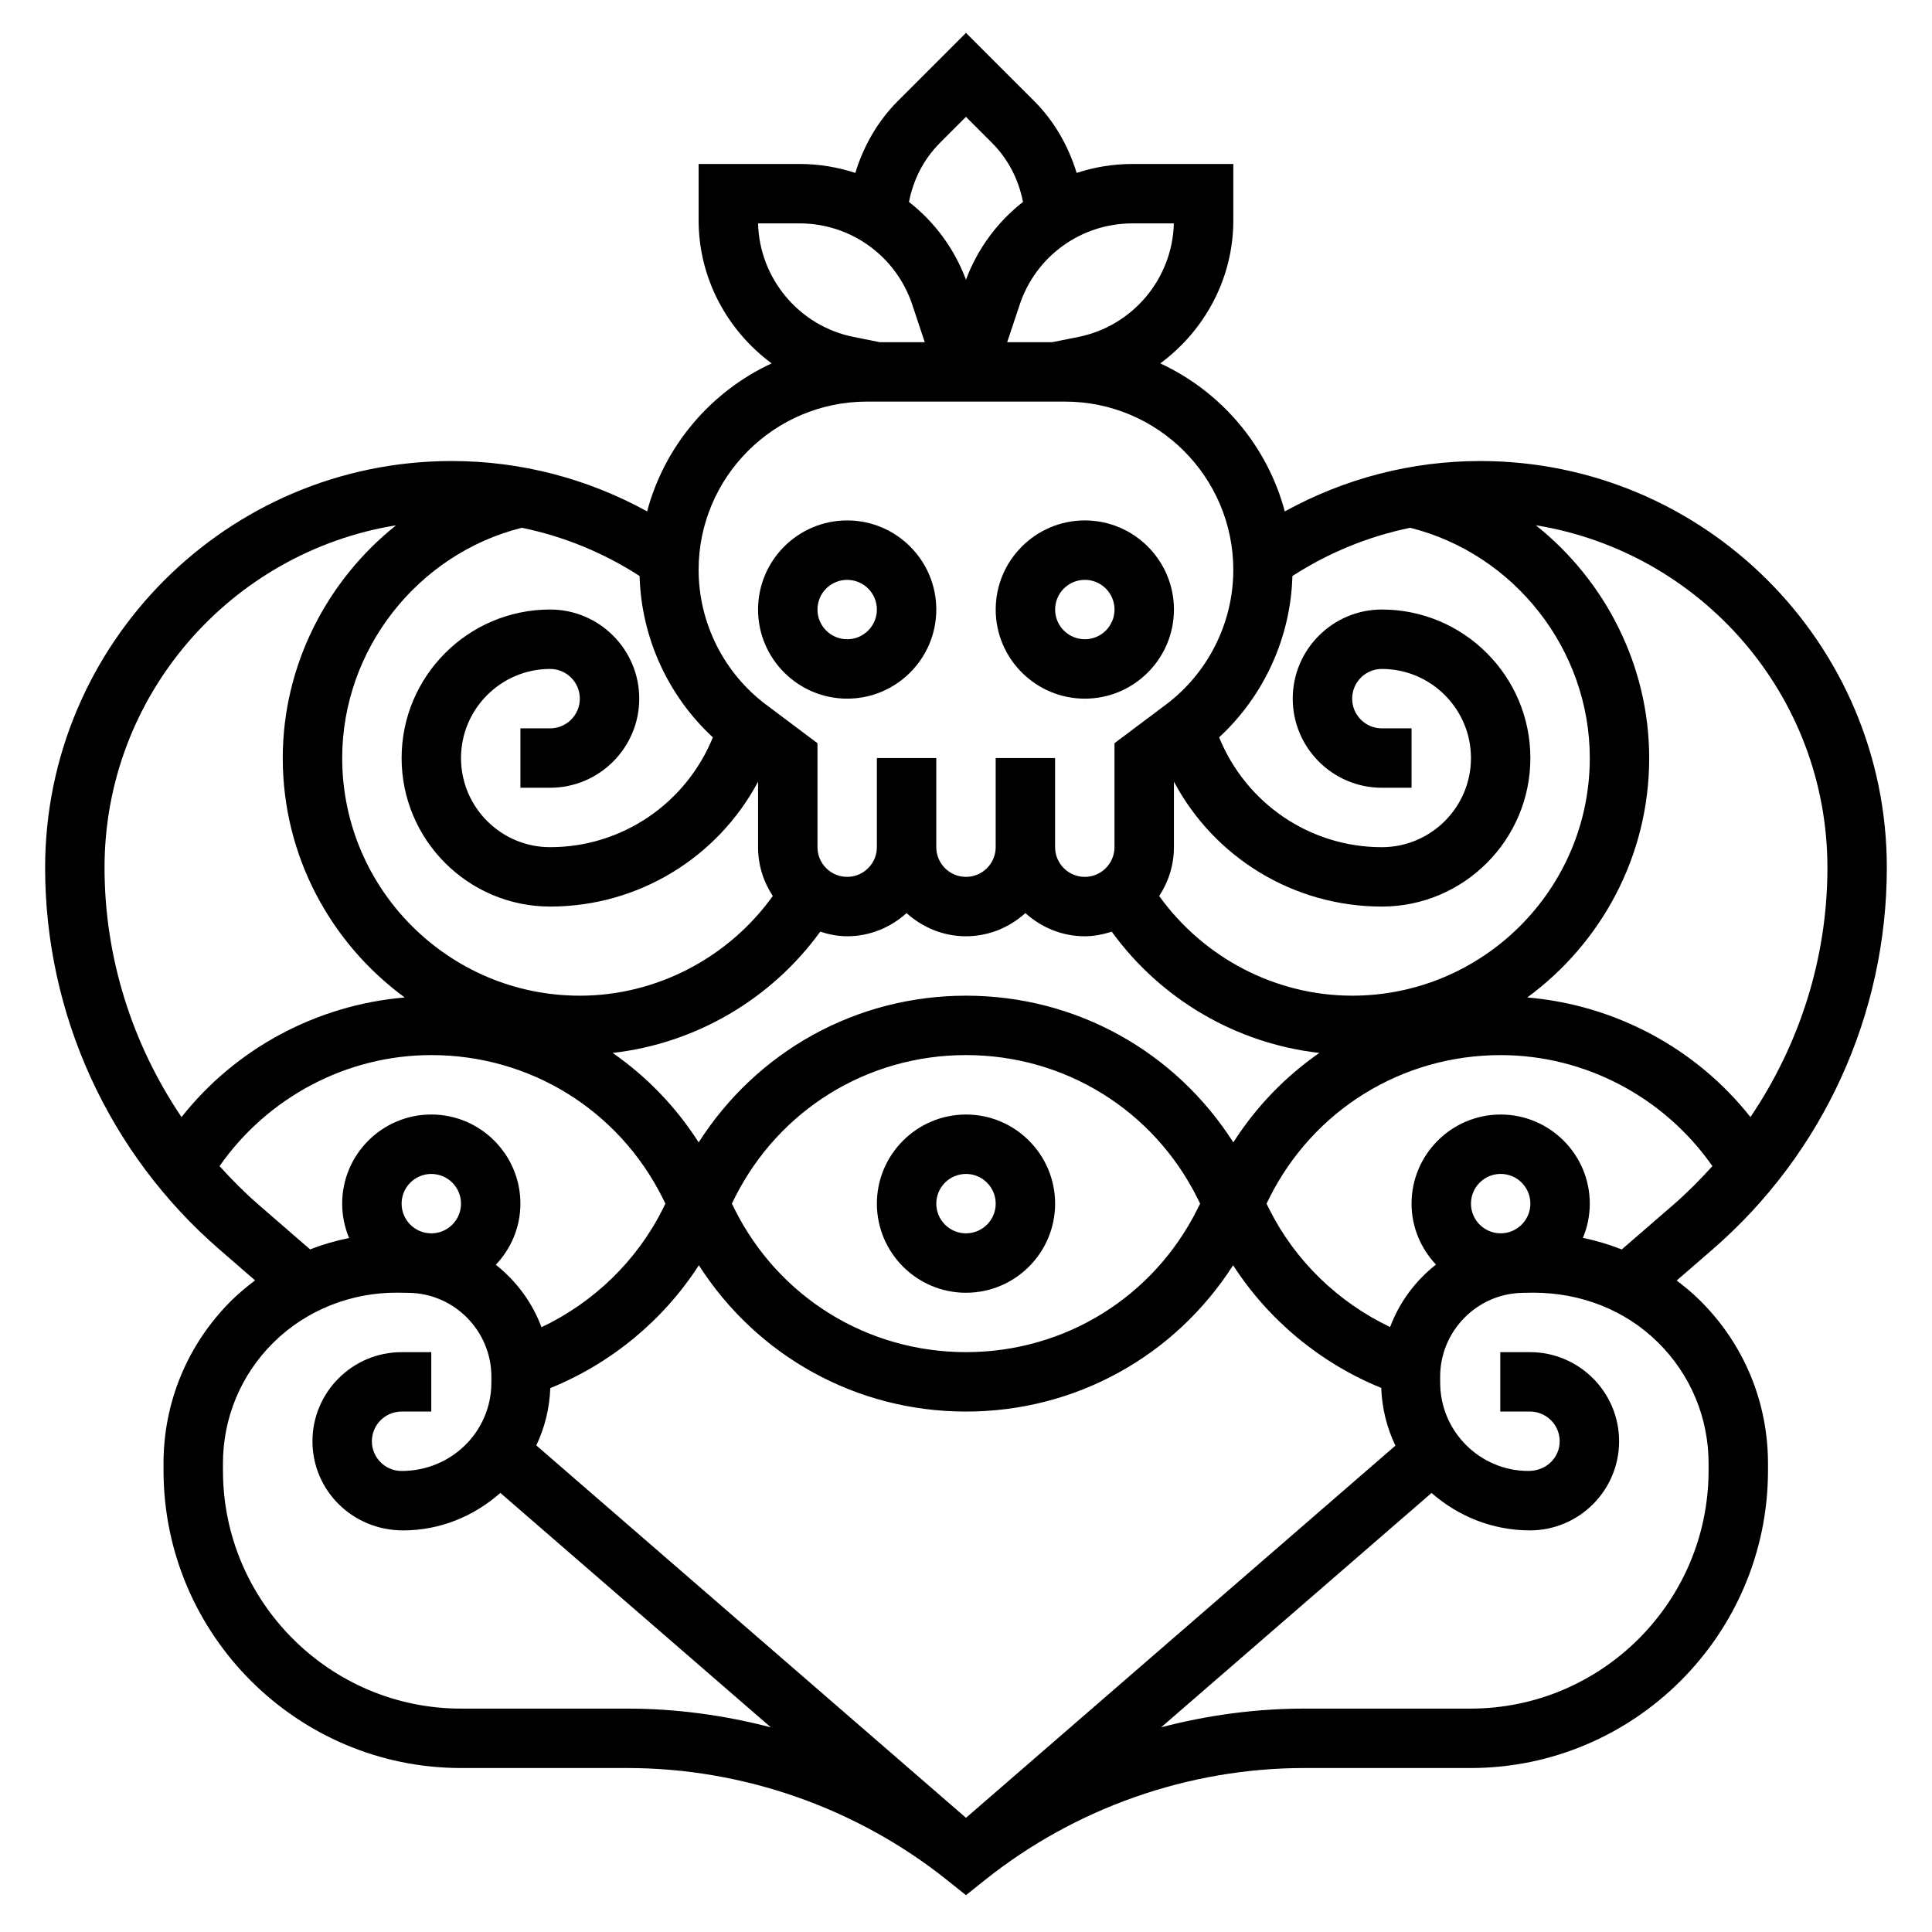 <?xml version="1.0" encoding="UTF-8"?>
<!-- Uploaded to: ICON Repo, www.iconrepo.com, Generator: ICON Repo Mixer Tools -->
<svg fill="#000000" width="800px" height="800px" version="1.1" viewBox="144 144 512 512" xmlns="http://www.w3.org/2000/svg">
 <g>
  <path d="m431.49 329.15c13.02 0 23.617-10.598 23.617-23.617s-10.598-23.617-23.617-23.617-23.617 10.598-23.617 23.617c0 13.023 10.594 23.617 23.617 23.617zm0-31.484c4.344 0 7.871 3.535 7.871 7.871 0 4.336-3.527 7.871-7.871 7.871s-7.871-3.535-7.871-7.871c-0.004-4.34 3.523-7.871 7.871-7.871z"/>
  <path d="m368.51 329.15c13.02 0 23.617-10.598 23.617-23.617s-10.598-23.617-23.617-23.617-23.617 10.598-23.617 23.617c0 13.023 10.594 23.617 23.617 23.617zm0-31.484c4.344 0 7.871 3.535 7.871 7.871 0 4.336-3.527 7.871-7.871 7.871s-7.871-3.535-7.871-7.871c-0.004-4.34 3.523-7.871 7.871-7.871z"/>
  <path d="m588.34 483.35 9.508-8.242c29.34-25.434 46.18-62.301 46.18-101.2 0-59.41-48.336-107.73-107.74-107.73-18.293 0-35.969 4.629-51.805 13.352-4.652-17.438-16.895-31.762-33-39.227 11.777-8.699 19.359-22.531 19.359-37.883v-14.965h-26.734c-5.133 0-10.109 0.836-14.785 2.371-2.18-7.125-5.918-13.715-11.273-19.066l-18.055-18.051-18.051 18.051c-5.352 5.352-9.094 11.941-11.273 19.066-4.684-1.535-9.66-2.371-14.793-2.371h-26.734v14.965c0 15.352 7.582 29.18 19.348 37.879-16.098 7.461-28.348 21.789-33 39.227-15.836-8.719-33.5-13.348-51.793-13.348-59.402 0-107.74 48.324-107.74 107.8 0 38.832 16.84 75.699 46.176 101.13l9.461 8.203c-2.156 1.637-4.258 3.363-6.219 5.297-11.684 11.578-18.098 27.016-18.043 43.453l0.008 1.906c0.137 43.32 35.492 78.578 78.828 78.578h44.059c30.715 0 60.852 10.57 84.844 29.766l4.922 3.926 4.922-3.93c23.992-19.188 54.086-29.762 84.738-29.762h44.059c43.336 0 78.688-35.258 78.824-78.602v-1.867c0.055-16.461-6.359-31.898-18.043-43.469-1.938-1.922-4.016-3.637-6.156-5.258zm-0.809-20.145-13.746 11.91c-3.328-1.309-6.769-2.348-10.305-3.055 1.172-2.793 1.828-5.863 1.828-9.082 0-13.02-10.598-23.617-23.617-23.617-13.02 0-23.617 10.598-23.617 23.617 0 6.258 2.488 11.918 6.473 16.145-5.449 4.289-9.691 9.965-12.156 16.555-13.746-6.543-25.176-17.547-32.016-31.227l-0.73-1.473 0.73-1.473c11.684-23.367 35.18-37.891 61.316-37.891 22.434 0 43.383 11.203 56.113 29.418-3.223 3.566-6.606 6.992-10.273 10.172zm-329.23 7.644c-4.344 0-7.871-3.527-7.871-7.871s3.527-7.871 7.871-7.871 7.871 3.527 7.871 7.871c0.004 4.344-3.523 7.871-7.871 7.871zm31.535 41.012c16.105-6.535 29.961-17.965 39.367-32.559 15.414 24.066 41.723 38.777 70.797 38.777 29.07 0 55.379-14.703 70.785-38.777 9.383 14.555 23.199 25.977 39.258 32.512 0.195 5.465 1.52 10.613 3.754 15.297l-113.8 98.629-113.87-98.691c2.203-4.644 3.512-9.762 3.707-15.188zm-7.555-228c11.066 2.273 21.609 6.582 31.219 12.785 0.441 16.281 7.519 31.773 19.422 42.762-7.141 17.48-24.027 29.102-43.133 29.102-13.02 0-23.617-10.598-23.617-23.617s10.598-23.617 23.617-23.617c4.344 0 7.871 3.535 7.871 7.871 0 4.336-3.527 7.871-7.871 7.871h-7.871v15.742h7.871c13.02 0 23.617-10.598 23.617-23.617s-10.598-23.617-23.617-23.617c-21.703 0-39.359 17.656-39.359 39.359s17.656 39.359 39.359 39.359c23.387 0 44.391-12.965 55.105-33.094v17.359c0 4.777 1.449 9.219 3.906 12.941-11.762 16.371-30.82 26.418-51.137 26.418-34.723 0-62.977-28.254-62.977-62.977 0-28.695 19.93-54.074 47.594-61.031zm79.09 107.04c2.266 0.723 4.637 1.219 7.141 1.219 6.07 0 11.555-2.371 15.742-6.141 4.188 3.777 9.676 6.141 15.742 6.141 6.07 0 11.555-2.371 15.742-6.141 4.188 3.777 9.676 6.141 15.742 6.141 2.504 0 4.871-0.496 7.141-1.219 13.004 17.941 33.055 29.66 55.016 32.133-8.973 6.242-16.734 14.219-22.797 23.711-15.391-24.129-41.73-38.879-70.84-38.879s-55.441 14.754-70.848 38.879c-6.062-9.492-13.824-17.469-22.797-23.711 21.969-2.481 42.012-14.199 55.016-32.133zm93.73-22.395v-17.359c10.715 20.137 31.719 33.102 55.105 33.102 21.703 0 39.359-17.656 39.359-39.359s-17.656-39.359-39.359-39.359c-13.02 0-23.617 10.598-23.617 23.617 0 13.02 10.598 23.617 23.617 23.617h7.871v-15.742h-7.871c-4.344 0-7.871-3.535-7.871-7.871s3.527-7.871 7.871-7.871c13.02 0 23.617 10.598 23.617 23.617 0 13.02-10.598 23.617-23.617 23.617-19.098 0-35.984-11.617-43.129-29.109 11.902-10.98 18.98-26.48 19.422-42.754 9.613-6.203 20.152-10.508 31.219-12.785 27.66 6.949 47.594 32.328 47.594 61.023 0 34.723-28.254 62.977-62.977 62.977-20.316 0-39.375-10.043-51.137-26.418 2.453-3.723 3.902-8.164 3.902-12.941zm6.945 94.465-0.73 1.473c-11.684 23.363-35.184 37.887-61.316 37.887-26.137 0-49.633-14.523-61.316-37.887l-0.73-1.473 0.73-1.473c11.684-23.367 35.18-37.891 61.316-37.891s49.633 14.523 61.316 37.887zm71.777 0c0-4.344 3.527-7.871 7.871-7.871s7.871 3.527 7.871 7.871-3.527 7.871-7.871 7.871c-4.348 0-7.871-3.527-7.871-7.871zm94.465-89.004c0 23.828-7.32 46.727-20.402 66.07-14.391-18.23-35.879-29.727-59.141-31.699 19.539-14.344 32.309-37.402 32.309-63.449 0-24.496-11.652-47.051-30.039-61.684 43.738 7.082 77.273 45.004 77.273 90.762zm-173.2-170.77c-0.371 14.625-10.895 27.215-25.309 30.094l-6.949 1.395h-11.918l3.32-9.957c4.289-12.883 16.297-21.531 29.875-21.531zm-62.016-21.312 6.922-6.918 6.918 6.918c4.281 4.281 7.055 9.746 8.188 15.633-6.707 5.238-11.98 12.273-15.105 20.598-3.125-8.32-8.398-15.359-15.105-20.594 1.133-5.891 3.902-11.352 8.184-15.637zm-48.176 21.312h10.988c13.578 0 25.578 8.652 29.875 21.531l3.312 9.957h-11.918l-6.949-1.395c-14.414-2.883-24.938-15.469-25.309-30.094zm28.859 47.23h52.477c24.598 0 44.609 20.012 44.609 44.609 0 13.965-6.676 27.309-17.855 35.691l-13.633 10.227v27.555c0 4.336-3.527 7.871-7.871 7.871s-7.871-3.535-7.871-7.871v-23.617h-15.742v23.617c0 4.336-3.527 7.871-7.871 7.871s-7.871-3.535-7.871-7.871v-23.617h-15.742v23.617c0 4.336-3.527 7.871-7.871 7.871s-7.871-3.535-7.871-7.871v-27.551l-13.641-10.234c-11.184-8.379-17.859-21.723-17.859-35.688 0-24.598 20.012-44.609 44.613-44.609zm-124.78 32.781c-18.387 14.633-30.039 37.188-30.039 61.684 0 26.047 12.77 49.105 32.316 63.449-23.262 1.977-44.754 13.469-59.141 31.699-13.086-19.348-20.406-42.266-20.406-66.133 0-45.703 33.535-83.617 77.27-90.699zm-36.516 179.99c-3.668-3.18-7.055-6.606-10.273-10.172 12.727-18.215 33.676-29.418 56.109-29.418 26.137 0 49.633 14.523 61.316 37.887l0.73 1.477-0.73 1.473c-6.856 13.715-18.324 24.742-32.109 31.285-2.449-6.59-6.684-12.258-12.105-16.555 4.012-4.238 6.516-9.922 6.516-16.203 0-13.02-10.598-23.617-23.617-23.617s-23.617 10.598-23.617 23.617c0 3.227 0.66 6.305 1.836 9.117-3.543 0.707-7 1.707-10.336 3.016zm53.711 133.6c-34.676 0-62.977-28.215-63.078-62.859l-0.008-1.906c-0.039-12.211 4.715-23.656 13.375-32.242 8.77-8.691 20.82-13.336 32.953-13.219l2.898 0.039c12.156 0.156 21.988 10.188 21.914 22.363l-0.008 1.59c-0.074 12.824-10.559 23.258-23.793 23.258-4.344 0-7.871-3.527-7.871-7.871s3.527-7.871 7.871-7.871h7.871v-15.742h-7.871c-13.02 0-23.617 10.598-23.617 23.617s10.598 23.617 24.027 23.617c9.895 0 18.852-3.824 25.766-9.934l71.684 62.125c-12.375-3.227-25.16-4.965-38.055-4.965zm330.62-62.883c-0.105 34.668-28.395 62.883-63.082 62.883h-44.051c-12.848 0-25.586 1.73-37.926 4.945l71.645-62.094c6.957 6.094 16.02 9.918 26.086 9.918 13.02 0 23.617-10.598 23.617-23.617s-10.598-23.617-23.617-23.617h-7.871v15.742h7.871c4.344 0 7.871 3.527 7.871 7.871s-3.527 7.871-8.281 7.871c-12.824 0-23.309-10.43-23.387-23.246l-0.008-1.605c-0.07-12.172 9.762-22.199 21.922-22.355l2.883-0.039c12.438 0.039 24.184 4.527 32.961 13.219 8.668 8.59 13.414 20.035 13.375 32.266z"/>
  <path d="m400 439.36c-13.02 0-23.617 10.598-23.617 23.617 0 13.02 10.598 23.617 23.617 23.617s23.617-10.598 23.617-23.617c-0.004-13.023-10.598-23.617-23.617-23.617zm0 31.488c-4.344 0-7.871-3.527-7.871-7.871s3.527-7.871 7.871-7.871 7.871 3.527 7.871 7.871-3.527 7.871-7.871 7.871z"/>
 </g>
</svg>